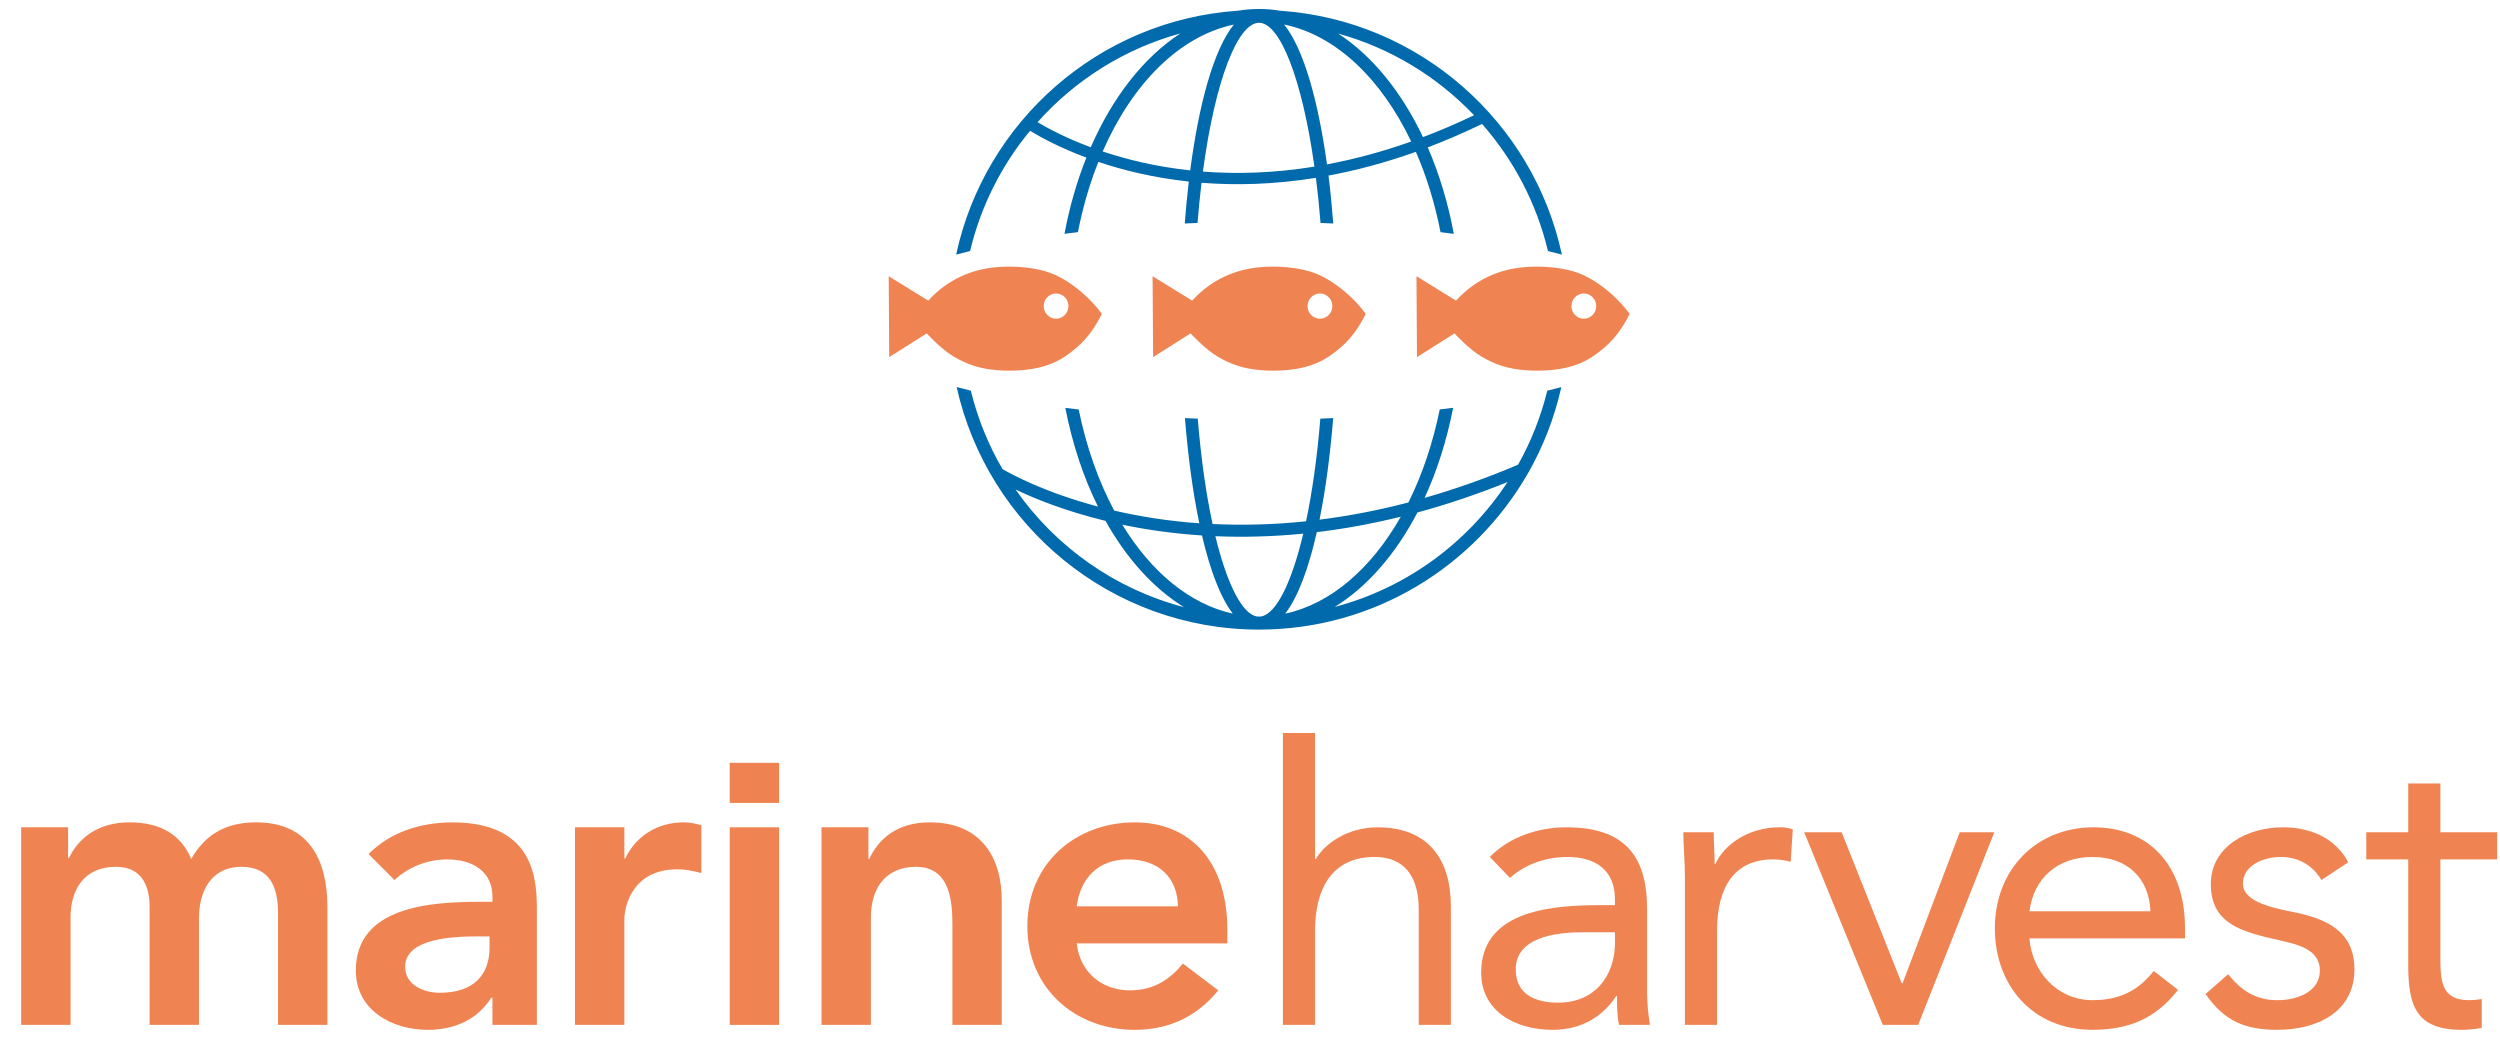 <?xml version="1.0" encoding="utf-8"?>
<!-- Generator: Adobe Illustrator 13.0.2, SVG Export Plug-In  -->
<!DOCTYPE svg PUBLIC "-//W3C//DTD SVG 1.1//EN" "http://www.w3.org/Graphics/SVG/1.1/DTD/svg11.dtd">
<svg version="1.1"
	 xmlns="http://www.w3.org/2000/svg" xmlns:xlink="http://www.w3.org/1999/xlink" xmlns:a="http://ns.adobe.com/AdobeSVGViewerExtensions/3.0/"
	 x="0px" y="0px" width="118px" height="49px" viewBox="-0.999 -0.424 118 49" enable-background="new -0.999 -0.424 118 49"
	 xml:space="preserve">
<defs>
</defs>
<path fill="#EF8352" d="M0,47.951h2.331v-5.09c0-1.244,0.603-2.371,2.138-2.371c1.127,0,1.593,0.757,1.593,1.903v5.558h2.331v-5.052
	c0-1.205,0.544-2.409,2.001-2.409c1.38,0,1.729,1.01,1.729,2.176v5.285h2.331v-5.558c0-2.233-0.874-4.002-3.36-4.002
	c-1.399,0-2.39,0.544-3.069,1.729c-0.485-1.165-1.477-1.729-2.914-1.729c-1.554,0-2.447,0.816-2.856,1.69H2.215v-1.457H0V47.951z"/>
<path fill="#EF8352" d="M26.14,47.951h2.331v-4.993c0-0.506,0.311-2.351,2.506-2.351c0.369,0,0.737,0.077,1.127,0.175v-2.254
	c-0.272-0.078-0.544-0.137-0.835-0.137c-1.225,0-2.254,0.642-2.76,1.709h-0.038v-1.476H26.14V47.951z"/>
<rect x="33.444" y="38.625" fill="#EF8352" width="2.331" height="9.326"/>
<path fill="#EF8352" d="M37.776,47.951h2.331v-5.09c0-1.244,0.602-2.371,2.137-2.371c1.632,0,1.71,1.71,1.71,2.739v4.722h2.33
	v-5.889c0-1.902-0.893-3.671-3.398-3.671c-1.556,0-2.43,0.797-2.856,1.729H39.99v-1.496h-2.214V47.951z"/>
<path fill="#EF8352" d="M59.555,47.951h1.516v-4.431c0-2.077,0.854-3.496,2.815-3.496c1.419,0,2.079,0.951,2.079,2.468v5.459h1.516
	v-5.615c0-2.196-1.068-3.711-3.458-3.711c-1.418,0-2.506,0.777-2.913,1.496H61.07v-5.946h-1.516V47.951z"/>
<path fill="#EF8352" d="M78.529,47.951h1.516v-4.431c0-2.077,0.814-3.381,2.661-3.381c0.272,0,0.563,0.039,0.816,0.117l0.098-1.535
	c-0.214-0.078-0.427-0.097-0.622-0.097c-1.497,0-2.624,0.835-3.03,1.729H79.93c0-0.505-0.041-1.01-0.041-1.495h-1.437
	c0,0.602,0.077,1.32,0.077,2.156V47.951z"/>
<polygon fill="#EF8352" points="93.132,38.858 91.5,38.858 88.802,45.988 88.763,45.988 85.927,38.858 84.158,38.858 87.868,47.951 
	89.539,47.951 "/>
<path fill="#EF8352" d="M103.103,46.494c0.892,1.282,1.859,1.689,3.395,1.689c1.807,0,3.632-0.798,3.632-2.856
	c0-1.826-1.359-2.408-2.972-2.72c-1.204-0.232-2.292-0.563-2.292-1.321c0-0.855,0.952-1.262,1.787-1.262
	c0.894,0,1.534,0.446,1.923,1.088l1.263-0.836c-0.62-1.165-1.807-1.651-3.089-1.651c-1.689,0-3.398,0.913-3.398,2.682
	c0,1.885,1.475,2.253,3.204,2.642c0.972,0.214,1.942,0.466,1.942,1.437c0,0.991-1.048,1.399-2,1.399
	c-1.068,0-1.729-0.485-2.331-1.225L103.103,46.494z"/>
<rect x="33.444" y="35.582" fill="#EE8351" width="2.331" height="1.892"/>
<path fill-rule="evenodd" clip-rule="evenodd" fill="#EF8352" d="M22.243,47.951h2.098v-5.363c0-1.32,0-4.196-3.98-4.196
	c-1.479,0-2.934,0.447-3.964,1.496l1.224,1.225c0.621-0.583,1.516-0.973,2.486-0.973c1.244,0,2.137,0.604,2.137,1.749v0.252h-0.582
	c-2.331,0-5.867,0.214-5.867,3.244c0,1.846,1.67,2.799,3.399,2.799c1.244,0,2.332-0.467,2.992-1.516h0.058V47.951z M22.108,44.298
	c0,1.301-0.758,2.137-2.352,2.137c-0.758,0-1.632-0.368-1.632-1.224c0-1.341,2.215-1.438,3.497-1.438h0.486V44.298z"/>

<path fill-rule="evenodd" clip-rule="evenodd" fill="#EF8352" d="M56.932,44.104v-0.642c0-3.244-1.769-5.07-4.371-5.07
	c-2.817,0-5.07,1.962-5.07,4.896c0,2.933,2.253,4.896,5.07,4.896c1.476,0,2.854-0.524,3.942-1.864l-1.67-1.265
	c-0.583,0.72-1.34,1.265-2.507,1.265c-1.3,0-2.35-0.836-2.505-2.216H56.932z M49.821,42.354c0.174-1.34,1.029-2.215,2.408-2.215
	c1.458,0,2.352,0.855,2.37,2.215H49.821z"/>
<path fill-rule="evenodd" clip-rule="evenodd" fill="#EF8352" d="M70.272,41.015c0.719-0.661,1.729-0.99,2.701-0.99
	c1.417,0,2.253,0.68,2.253,2v0.273h-0.582c-2.236,0-5.732,0.173-5.732,3.186c0,1.768,1.535,2.7,3.381,2.7
	c1.38,0,2.389-0.662,2.991-1.593h0.04c0,0.388,0,0.951,0.097,1.36h1.457c-0.078-0.467-0.135-1.05-0.135-1.575v-3.905
	c0-2.563-1.129-3.846-3.809-3.846c-1.32,0-2.682,0.447-3.613,1.399L70.272,41.015z M75.227,43.579v0.583
	c-0.039,1.476-0.935,2.739-2.681,2.739c-1.146,0-2.002-0.429-2.002-1.574c0-1.224,1.244-1.748,3.167-1.748H75.227z"/>
<path fill-rule="evenodd" clip-rule="evenodd" fill="#EF8352" d="M100.658,45.405c-0.719,0.914-1.594,1.379-2.895,1.379
	c-1.65,0-2.855-1.339-2.973-2.914h7.343v-0.484c0-3.013-1.748-4.761-4.313-4.761c-2.681,0-4.662,1.962-4.662,4.779
	c0,2.642,1.749,4.779,4.604,4.779c1.689,0,2.972-0.507,4.041-1.885L100.658,45.405z M94.791,42.588
	c0.194-1.534,1.303-2.563,2.973-2.563s2.681,1.029,2.737,2.563H94.791z"/>
<path fill="#EF8352" d="M116.867,38.858v1.281h-2.68v4.546c0,1.167,0.019,2.099,1.358,2.099c0.195,0,0.395-0.018,0.594-0.057v1.366
	c-0.327,0.063-0.66,0.09-0.961,0.09c-2.157,0-2.508-1.167-2.508-3.051V40.14h-1.98v-1.281h1.98v-2.304h1.517v2.304H116.867z"/>
<path fill="#EF8352" d="M73.708,12.549c-0.799-0.368-2.014-0.454-2.949-0.345c-0.933,0.112-2.074,0.504-3.033,1.562l-1.867-1.153
	l0.023,3.819l1.771-1.119c0,0,0.68,0.746,1.278,1.095c0.526,0.306,1.239,0.663,2.615,0.663c0.949,0,1.877-0.148,2.679-0.7
	c0.749-0.516,1.241-1.069,1.696-1.979C75.478,13.79,74.703,13.008,73.708,12.549 M73.757,14.619c-0.322,0-0.584-0.267-0.584-0.595
	c0-0.329,0.262-0.596,0.584-0.596c0.323,0,0.586,0.267,0.586,0.596C74.343,14.353,74.08,14.619,73.757,14.619"/>
<path fill="#EF8352" d="M51.009,14.392c-0.454,0.909-0.945,1.463-1.694,1.979c-0.803,0.552-1.731,0.7-2.678,0.7
	c-1.376,0-2.089-0.357-2.617-0.663c-0.599-0.349-1.278-1.095-1.278-1.095l-1.77,1.119l-0.024-3.819l1.868,1.153
	c0.958-1.058,2.101-1.449,3.035-1.562c0.934-0.109,2.148-0.023,2.947,0.345C49.793,13.008,50.567,13.79,51.009,14.392
	 M48.263,14.024c0,0.328,0.262,0.595,0.585,0.595c0.322,0,0.584-0.267,0.584-0.595c0-0.329-0.262-0.596-0.584-0.596
	C48.524,13.429,48.263,13.695,48.263,14.024"/>
<path fill="#EF8352" d="M63.464,14.392c-0.455,0.909-0.944,1.463-1.694,1.979c-0.802,0.552-1.73,0.7-2.677,0.7
	c-1.378,0-2.09-0.357-2.617-0.663c-0.599-0.349-1.278-1.095-1.278-1.095l-1.77,1.119l-0.025-3.819l1.869,1.153
	c0.958-1.058,2.1-1.449,3.034-1.562c0.934-0.109,2.148-0.023,2.948,0.345C62.248,13.008,63.022,13.79,63.464,14.392 M60.718,14.024
	c0,0.328,0.262,0.595,0.584,0.595c0.323,0,0.586-0.267,0.586-0.595c0-0.329-0.263-0.596-0.586-0.596
	C60.979,13.429,60.718,13.695,60.718,14.024"/>
<path fill="#006AAC" d="M47.619,5.75c0.497,0.303,1.4,0.795,2.659,1.266c-0.444,1.11-0.794,2.317-1.034,3.596
	c0.209-0.027,0.422-0.054,0.635-0.079c0.231-1.179,0.556-2.292,0.965-3.316c1.172,0.396,2.604,0.748,4.268,0.928
	c-0.077,0.643-0.138,1.308-0.191,1.98c0.201-0.009,0.401-0.02,0.604-0.026c0.053-0.659,0.115-1.293,0.188-1.896
	c1.607,0.127,3.415,0.086,5.4-0.233c0.085,0.672,0.157,1.385,0.217,2.129c0.202,0.007,0.401,0.018,0.601,0.026
	c-0.062-0.772-0.133-1.533-0.225-2.262c1.306-0.243,2.681-0.606,4.124-1.121c0.503,1.152,0.897,2.43,1.164,3.793
	c0.211,0.025,0.421,0.052,0.627,0.079c-0.274-1.467-0.69-2.842-1.23-4.081c0.833-0.316,1.687-0.683,2.563-1.106
	c1.486,1.69,2.572,3.739,3.111,5.998c0.225,0.055,0.443,0.111,0.657,0.169c-1.348-6.266-6.72-11.053-13.27-11.509
	C59.116,0.029,58.778,0,58.436,0c-0.339,0-0.674,0.028-1.005,0.081c-6.563,0.444-11.95,5.236-13.3,11.512
	c0.215-0.058,0.434-0.114,0.659-0.169C45.293,9.307,46.276,7.375,47.619,5.75 M68.576,5.015c-0.822,0.394-1.625,0.736-2.409,1.032
	c-1.016-2.136-2.396-3.84-4.004-4.886C64.645,1.848,66.85,3.201,68.576,5.015 M65.609,6.256c-1.391,0.494-2.716,0.842-3.974,1.078
	c-0.415-2.989-1.098-5.459-2.026-6.602C62.057,1.237,64.197,3.294,65.609,6.256 M58.427,0.651c0.977,0,2.027,2.592,2.614,6.79
	c-1.935,0.313-3.696,0.355-5.263,0.234C56.358,3.339,57.431,0.651,58.427,0.651 M55.178,7.618c-1.61-0.173-2.996-0.513-4.131-0.893
	c1.401-3.203,3.626-5.449,6.192-5.989C56.282,1.918,55.588,4.506,55.178,7.618 M54.72,1.152c-1.731,1.123-3.202,3.007-4.236,5.375
	c-1.175-0.438-2.023-0.893-2.511-1.185C49.747,3.354,52.078,1.877,54.72,1.152 M70.654,21.509c-1.528,0.65-2.999,1.164-4.413,1.568
	c0.592-1.281,1.048-2.716,1.348-4.253c-0.207,0.027-0.42,0.053-0.632,0.079c-0.328,1.605-0.83,3.091-1.479,4.389
	c-1.469,0.385-2.867,0.645-4.195,0.812c0.291-1.434,0.505-3.074,0.645-4.794c-0.202,0.01-0.403,0.019-0.607,0.025
	c-0.151,1.844-0.385,3.483-0.674,4.846c-1.585,0.166-3.058,0.194-4.412,0.128c-0.301-1.388-0.544-3.071-0.7-4.973
	c-0.203-0.008-0.404-0.017-0.605-0.026c0.145,1.788,0.369,3.491,0.679,4.966c-1.503-0.106-2.845-0.328-4.016-0.6
	c-0.745-1.386-1.315-3.005-1.677-4.771c-0.212-0.025-0.424-0.052-0.632-0.078c0.333,1.701,0.855,3.277,1.541,4.659
	c-2.479-0.659-4.042-1.498-4.506-1.77c-0.667-1.141-1.171-2.385-1.495-3.7c-0.229-0.055-0.452-0.112-0.669-0.171
	c1.455,6.541,7.3,11.448,14.273,11.448c5.418,0,10.152-2.965,12.68-7.355h0.001c0.724-1.259,1.261-2.635,1.587-4.091
	c-0.215,0.058-0.436,0.114-0.662,0.169C71.728,19.252,71.264,20.426,70.654,21.509 M46.934,22.68
	c0.896,0.43,2.337,1.017,4.247,1.482c0.996,1.776,2.263,3.184,3.703,4.071C51.619,27.38,48.817,25.374,46.934,22.68 M51.974,24.341
	c1.117,0.235,2.376,0.418,3.761,0.509c0.38,1.623,0.866,2.925,1.453,3.688C55.15,28.09,53.332,26.564,51.974,24.341 M58.536,28.673
	c-0.034,0.001-0.066,0.004-0.101,0.004c-0.043,0-0.085-0.004-0.128-0.005c-0.682-0.144-1.389-1.516-1.94-3.787
	c1.282,0.055,2.668,0.024,4.148-0.121C59.956,27.118,59.232,28.537,58.536,28.673 M61.155,24.693
	c1.258-0.15,2.581-0.388,3.964-0.729c-1.384,2.437-3.299,4.111-5.457,4.577C60.271,27.754,60.77,26.393,61.155,24.693
	 M62.001,28.223c1.54-0.952,2.881-2.5,3.903-4.458c1.362-0.369,2.782-0.844,4.252-1.436C68.282,25.189,65.393,27.328,62.001,28.223"
	/>
</svg>